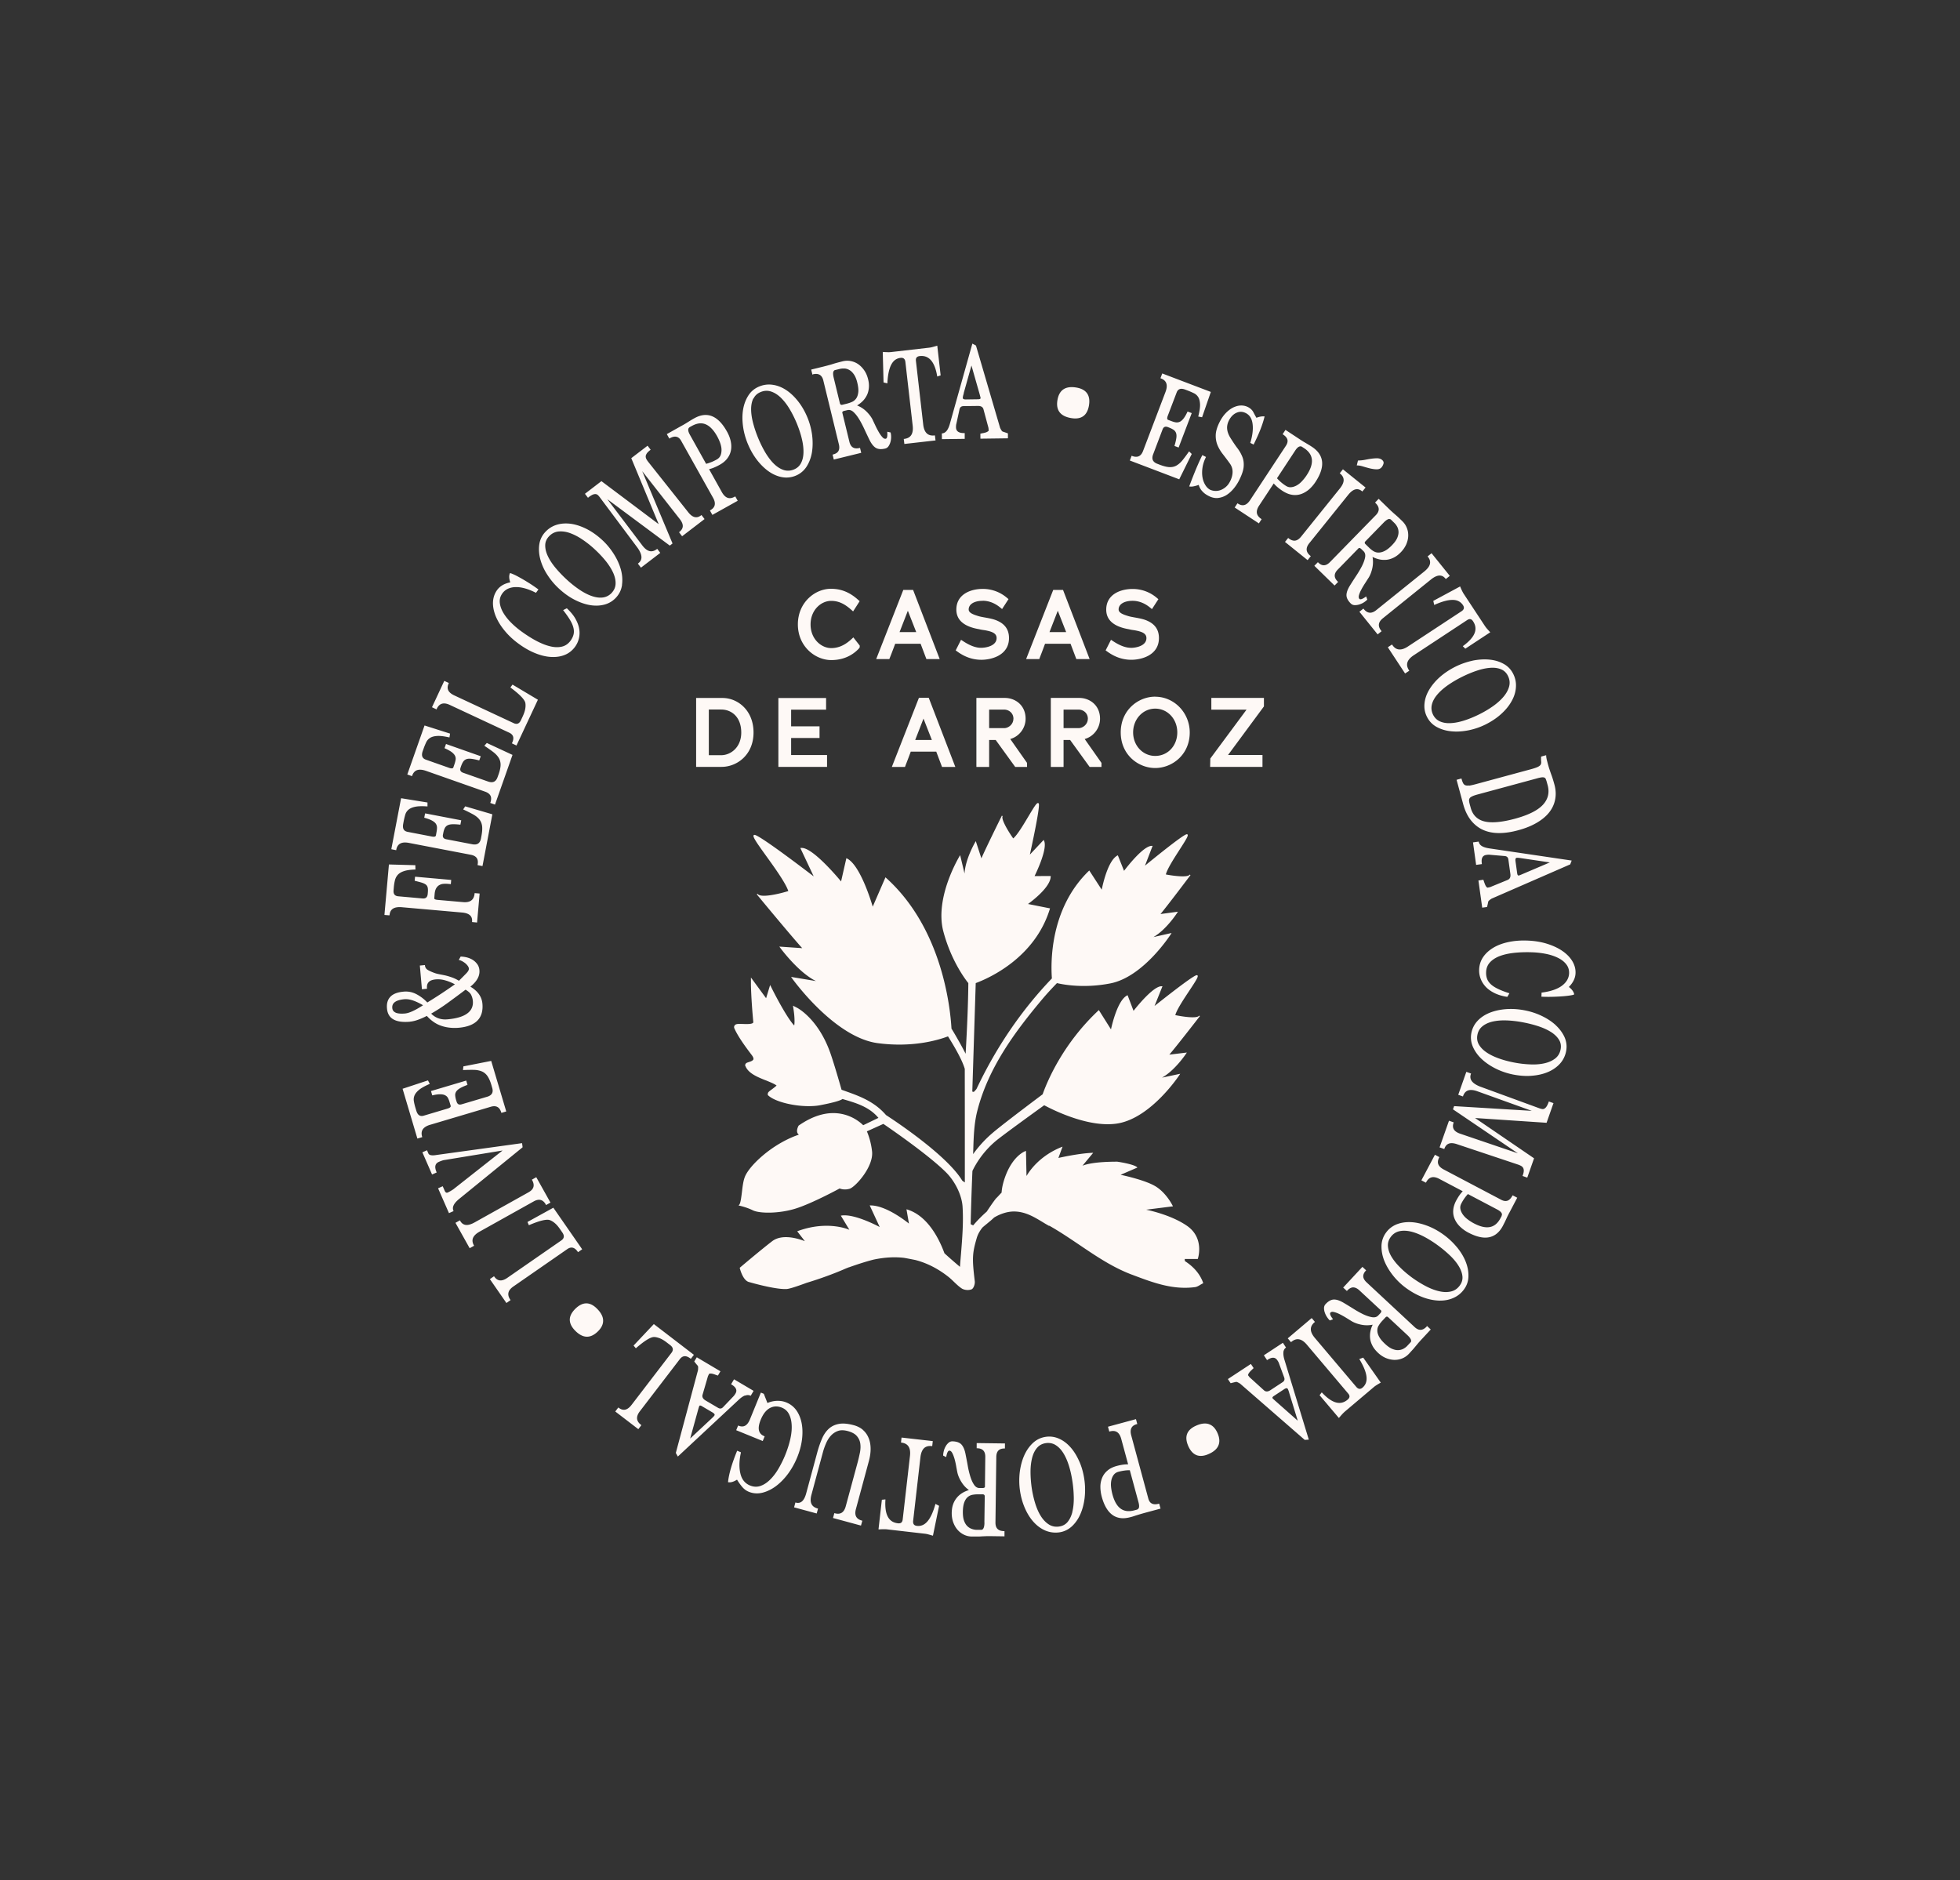 <svg id="Calque_1" xmlns="http://www.w3.org/2000/svg" viewBox="0 0 325.76 312.5"><rect x="0" y="0" width="325.76" height="312.5" fill="#333333" stroke="none"/><path d="M174.36 203.7c1.73.97 3.41 2.11 5.03 3.2 2.71 1.83 5.5 3.73 8.69 4.94l.06.02c3.47 1.31 6.74 2.56 10.47 2.07.32-.04.62-.22.91-.4.13-.08.27-.16.4-.22l.06-.03-.02-.07c-.08-.24-.18-.49-.32-.75-.03-.06-.06-.12-.09-.17-.7-1.28-1.8-2.17-2.62-2.69 0-.13-.02-.25-.03-.35h2.17l.02-.05s1.15-3.39-1.78-5.44c-2.32-1.62-5.58-2.44-6.81-2.7l4.45-.56-.05-.1s-1.1-2.27-3.05-3.34c-1.65-.91-4.71-1.61-5.6-1.8l2.8-1.21-.1-.08c-.59-.49-3.14-.88-3.26-.89-3.59 0-5.14.41-5.78.67l1.78-2.14h-.18c-2.12.09-4.93.7-5.6.85l.69-1.88-.17.07c-3.65 1.46-5.35 4-5.82 4.81l-.09-4.17-.11.04c-.08.03-1.99.73-3.26 4.03-.4 1.05-.63 2.01-.68 2.86-.21.21-.39.41-.54.57-.13.14-.23.25-.29.3-.2.17-.97 1.27-1.64 2.29-.77.67-1.53 1.44-2.26 2.29l-.41-.2c.03-1.55.13-5.11.29-8.85.45-.95 1.76-3.35 4.32-5.33 1.8-1.39 5.52-4.08 7.61-5.59 1.77.95 7.68 3.83 12.3 3.01 5.55-.99 10.15-8 10.2-8.07l.11-.17-3.03.64c2.12-1.17 3.95-3.89 4.03-4.02l.1-.15-2.91.35c1.27-1.49 4.61-5.8 5.03-6.34.02-.02.03-.04.05-.06l-.13-.09s-.02.02-.04.06c-.46.47-2.89.08-3.92-.14.24-.9 1.39-2.64 2.32-4.04 1.14-1.72 1.53-2.34 1.38-2.54-.03-.04-.09-.08-.22-.04-.86.28-5.76 4.17-6.93 5.1l1.32-3.28h-.16c-1.38 0-4.11 3.4-4.65 4.09l-.99-2.6-.08.04c-1.55.8-2.47 4.69-2.68 5.64l-1.97-3.13-.05-.08-.07.07c-5.81 5.46-8.42 11.54-9.27 13.93-4.23 3.18-7.02 5.32-8.27 6.38a19.408 19.408 0 00-3.28 3.56c0-.21.01-.43.02-.64.06-2.13.13-4.33.63-6.38 1.8-7.26 6.29-13.31 10.87-18.76.69-.82 1.48-1.68 2.41-2.64 1.29.3 4.64.87 8.86.05 5.53-1.07 10.04-8.14 10.09-8.21l.1-.17-3.02.68c2.11-1.2 3.9-3.94 3.98-4.07l.1-.15-2.9.39c1.25-1.51 4.53-5.87 4.94-6.41.02-.02.03-.04.05-.06l-.14-.09s-.02.02-.04.06c-.45.47-2.89.12-3.92-.08.22-.91 1.35-2.66 2.26-4.08 1.12-1.74 1.5-2.36 1.35-2.55-.03-.04-.09-.08-.22-.03-.85.29-5.7 4.25-6.86 5.2l1.23-3.19.04-.1h-.15c-1.38 0-4.07 3.45-4.6 4.15l-1.03-2.58-.08.04c-1.54.82-2.41 4.73-2.6 5.67l-2.07-3.19-.07.07c-6.47 6.25-6.34 15.21-6.14 17.87-5.04 5.26-9.24 11.42-12.49 18.29-.07.15-.2.28-.34.42-.05.05-.1.1-.15.16-.05-.01-.11-.03-.16-.04l-.09-.02.57-18.03c2.33-.87 9.84-4.25 12.32-12.33l.03-.09-3.66-.73c.73-.53 3.74-2.82 3.77-4.57v-.08l-2.68.01c.37-.75 2.22-4.66 1.56-5.91l-.05-.1-2.29 2.44c.31-1.42 1.62-7.47 1.5-8.38-.01-.11-.06-.17-.13-.19h-.03c-.24 0-.62.61-1.59 2.23-.82 1.38-1.84 3.09-2.52 3.65-.86-1.22-1.97-3.1-1.78-3.64l.03-.06-.14-.08s-.02.04-.03.07c-.29.58-2.61 5.28-3.37 7.02l-.93-2.86-.09.16s-1.65 2.8-1.78 5.23l-.73-3.06-.1.17s-1.06 1.75-1.91 4.14c-.79 2.21-1.56 5.46-.78 8.38 1.24 4.66 3.46 7.72 4.15 8.58-.03 3.3-.19 7.25-.45 11.74-.43-.85-1.12-2.12-2.07-3.72-.1-.17-.19-.32-.28-.45-.22-3.82-1.66-16.79-10.89-25.08l-.08-.08-2.12 4.88c-.36-1.22-2.16-6.97-4.29-8.01l-.09-.05-.88 3.87c-.72-.87-4.71-5.57-6.52-5.57h-.14l-.11.02 2.22 4.71c-1.5-1.15-8.58-6.54-9.74-6.88-.11-.03-.2-.02-.24.05-.18.25.45 1.17 2.15 3.53 1.43 1.98 3.19 4.45 3.61 5.74-1.28.4-4.39 1.18-5.05.53-.04-.05-.06-.07-.06-.08l-.13.1s.04.06.07.08c.62.76 5.68 6.87 7.48 8.86l-3.8-.26.1.14s3.01 4.14 5.99 5.59l-4.14-.69.11.16c.07.1 7.04 9.89 14.3 10.85 5.79.77 10.05-.51 11.67-1.13.71 1.12 2.32 3.75 2.79 5.41.01 5.23.01 10.4.01 15.87v3c-.09-.06-.17-.11-.23-.16-.13-.08-.2-.13-.23-.19-2.73-4.47-12.27-10.61-12.64-10.85-1.95-2.27-4.46-3.16-6.67-3.95-.24-.09-.49-.17-.72-.26-.37-1.31-1.28-4.44-1.87-6.12-1.98-5.61-5.38-7.43-5.52-7.5l-.68-.35.11.76c.17 1.13.18 2.15.09 2.53-.03-.03-.07-.07-.12-.13-1.21-1.38-3.07-4.99-3.44-5.72l-.44-.88-.67 2.2-2.52-3.44v1.21s.03 2.33.39 6.16c0 .11-.02.14-.04.16-.23.25-1.16.21-1.73.19h-.02c-.72-.02-1.12-.04-1.32.26-.09.14-.11.32-.03.48.61 1.36 1.74 2.92 2.87 4.41.24.31.34.57.29.73-.08.24-.55.39-.81.47-.24.08-.42.13-.51.33l-.07.17.07.16c.48 1.21 2.03 1.83 3.39 2.37l.03-.08v.09c.69.28 1.36.55 1.75.84-.18.19-.57.48-.77.63l-.03.02c-.47.35-.65.48-.66.74v.2l.14.12c1.1.96 4.03 1.72 6.67 1.72.71 0 1.35-.05 1.91-.16 2.69-.52 3.42-.83 3.7-1.03l.12.04c2.12.62 4.31 1.25 5.85 3.1l-2.53 1.22a7.189 7.189 0 00-3.4-1.84c-2.31-.52-4.77.12-7.33 1.9l-.02.03s-.38.67-.2 1.15c.05.14.14.25.26.33-.53.17-2.08.72-4.04 2-2.42 1.59-4.53 3.76-5 5.17-.22.63-.33 1.52-.43 2.39-.12.95-.23 1.86-.46 2.1l-.1.11.14.03s1.17.25 2.23.77c1.16.57 4.48.56 7.19-.31 2.61-.83 6.81-3.08 7.24-3.32.16.07.81.3 1.66.05.96-.29 4.01-3.67 3.73-6.2-.16-1.46-.55-2.61-.86-3.34l2.74-1.24c.57.39 7.43 5.06 10.43 8.07 1.51 1.51 2.6 3.78 2.73 5.65.17 2.62-.05 5.31-.26 7.91-.06.7-.12 1.42-.17 2.13-.74-.63-1.68-1.43-2.58-2.26-.83-2.27-2.72-6.2-6.18-7.27l-.13-.04.41 2.38c-.77-.62-3.92-3.02-6.39-3.02h-.13l1.66 3.59c-.91-.48-4.36-2.2-6.34-1.91l-.12.02 1.42 2.35c-.36-.15-1.11-.41-2.2-.56-1.41-.19-3.66-.22-6.37.77l-.1.04 1.27 1.64c-.36-.14-1.03-.38-1.8-.53-1.54-.3-2.8-.11-3.65.55-2.01 1.55-5.3 4.34-5.33 4.37l-.04.03v.05c.03.09.51 2.13 1.6 2.34.17.05 3.96 1.15 5.93 1.15h.2c.46-.02 1.47-.33 3.37-1.03 2.24-.68 4.37-1.45 6.31-2.29.24-.11.49-.2.73-.3h.03c1.64-.58 2.98-1 4.1-1.28 1.79-.37 3.43-.47 5.01-.29.53.09 1.15.21 1.9.36 1.93.5 3.78 1.44 5.5 2.8.33.26.63.55.93.84.4.38.81.78 1.28 1.09.26.17.64.26 1 .26.23 0 .45-.04.63-.11.35-.14.6-.89.54-1.36-.46-3.8-.42-4.61.34-7.21.17-.57.49-1.15.94-1.71.24-.21.49-.42.74-.62.37-.31.76-.62 1.1-.95.02-.01.03-.03.05-.04l.05-.05c1.07-.64 2.22-.99 3.25-1h.03c1.87 0 3.35.9 4.79 1.77.35.21.72.44 1.09.64zm-31.58-95.96l.11-.15v-.29l-1.06-1.36-.31.29c-.7.64-1.81 1.49-3.36 1.49-1.66 0-3.44-1.5-3.44-3.93s1.77-3.92 3.41-3.92c1.18 0 2.16.43 3.31 1.44l.35.31 1.09-1.7-.25-.22c-1.38-1.25-2.82-1.84-4.53-1.84-2.64 0-5.49 2.26-5.49 5.92s2.88 5.93 5.55 5.93 4.1-1.38 4.65-1.98zm5.99-.74h4.24l.96 2.54h2.21l-4.4-11.44-.02-.05h-1.63l-4.46 11.38-.04.11h2.18l.1-.25c.22-.55.44-1.13.65-1.69l.22-.59zm2.12-5.49l1.39 3.55h-2.77l1.38-3.55zm12.44-1.66c1 0 2 .38 2.88 1.1l.34.28 1.03-1.59.04-.06-.26-.22a6.165 6.165 0 00-4.03-1.48c-2.02 0-4.38.9-4.38 3.44 0 1.74 1.28 2.84 3.8 3.26.29.08.6.12.95.17 1.2.22 1.94.51 1.94 1.3 0 1.28-1.7 1.62-2.61 1.62-.85 0-1.84-.37-2.93-1.09l-.37-.24-.89 1.76.28.2c1.27.92 2.58 1.36 3.99 1.36 1.71 0 4.59-.76 4.59-3.61 0-1.53-.81-2.54-2.47-3.08-.35-.11-.81-.21-1.42-.32l-.29-.05c-.3-.06-.61-.11-.87-.19-.87-.26-1.65-.54-1.65-1.11 0-.87.91-1.44 2.32-1.44zm9.49 9.44c.21-.52.42-1.08.62-1.62l.25-.67h4.24l.96 2.54h2.21l-4.4-11.44-.02-.05h-1.63l-4.46 11.38-.04.11h2.18l.1-.25zm2.99-7.78l1.39 3.55h-2.77l1.38-3.55zm12.14 6.16c-.85 0-1.84-.37-2.93-1.09l-.37-.24-.89 1.76.28.2c1.27.92 2.58 1.36 3.99 1.36 1.71 0 4.59-.76 4.59-3.61 0-1.53-.81-2.54-2.47-3.08-.35-.11-.81-.21-1.42-.32l-.29-.05c-.3-.06-.61-.11-.87-.19-.87-.26-1.65-.54-1.65-1.11 0-.87.91-1.44 2.32-1.44 1 0 2 .38 2.88 1.1l.34.28 1.03-1.59.04-.06-.26-.22a6.165 6.165 0 00-4.03-1.48c-2.02 0-4.38.9-4.38 3.44 0 1.74 1.28 2.84 3.8 3.26.28.08.6.12.94.17 1.2.22 1.94.51 1.94 1.3 0 1.28-1.7 1.62-2.61 1.62zm-67.85 8.34h-4.4v11.45h4.22c2.58 0 5.32-2 5.32-5.71s-2.65-5.74-5.14-5.74zm-.25 9.51h-2.04v-7.59h2.07c1.65 0 3.32 1.18 3.32 3.83 0 2.44-1.73 3.76-3.35 3.76zm17.45-7.57v-1.94h-7.93v11.45h8.09v-1.97h-5.97v-2.83h4.72v-1.94h-4.72v-2.77h5.81zm13.2 9.27c.22-.55.44-1.13.65-1.69l.22-.6h4.24l.96 2.54h2.21l-4.4-11.44-.02-.05h-1.63l-4.46 11.38-.04.11h2.18l.1-.25zm2.99-7.78l1.39 3.55h-2.77l1.38-3.55zm8.79-3.44v11.39l.01.08h2.11v-4.48h1.09l3.22 4.45.02.03h1.97v-.67l-2.79-3.97c1.49-.41 2.55-1.81 2.55-3.37 0-2.27-1.74-3.46-3.46-3.46h-4.73zm6.15 3.47c0 .91-.81 1.55-1.53 1.55h-2.5v-3.08h2.49c.75 0 1.55.54 1.55 1.53zm6.22-3.47v11.39l.01.08h2.11v-4.48h1.09l3.22 4.45.02.03h1.97v-.67l-2.79-3.97c1.49-.41 2.55-1.81 2.55-3.37 0-2.27-1.74-3.46-3.46-3.46h-4.73zm6.15 3.47c0 .91-.81 1.55-1.53 1.55h-2.5v-3.08h2.49c.75 0 1.55.54 1.55 1.53zm11.2-3.68c-2.81 0-5.73 2.22-5.73 5.94s2.91 5.92 5.73 5.92 5.74-2.21 5.74-5.9c0-3.28-2.58-5.95-5.74-5.95zm0 9.85c-2.06 0-3.67-1.72-3.67-3.91s1.61-3.95 3.67-3.95 3.67 1.73 3.67 3.95-1.58 3.91-3.67 3.91zm18.07-8.22V116h-8.74v1.95h5.85l-6.01 8.11-.01.02-.03 1.38h8.7v-1.98h-5.72l5.94-8.04.02-.02zM64.75 152.07c.09-.98.76-1.4 2.08-1.28l9.98.88c1.19.11 1.73.6 1.65 1.5v.08l.83.08.42-4.74v-.08l-.83-.07v.07c-.05.53-.23.91-.55 1.15-.31.24-.78.33-1.36.28l-4.2-.37c-.38-.03-.51-.11-.56-.17a.169.169 0 01-.03-.1l.06-.74c.04-.42.14-.75.29-.98s.33-.4.54-.5c.21-.11.43-.17.66-.18.25-.02.47-.01.67 0l.53.05.06-.7-5.93-.53h-.08l-.06.68h.06c.49.13.86.22 1.14.31.28.09.51.2.66.32.15.12.25.28.3.47.05.2.06.48.03.82l-.02.24c-.05.57-.32.81-.85.77l-4.04-.36c-.58-.05-.84-.37-.79-.98l.04-.48c.04-.48.11-.88.2-1.24.09-.35.26-.65.49-.9.24-.25.58-.45 1.02-.59.44-.15 1.06-.23 1.82-.26h.07l-.02-.72-4.39-.12-.74 8.31v.08l.83.07v-.07zm19.07-47.31c.65.81 1.47 1.58 2.44 2.28.88.64 1.79 1.16 2.69 1.52.91.37 1.78.58 2.61.63.13 0 .26.01.39.01.68 0 1.31-.11 1.89-.34.69-.27 1.27-.73 1.73-1.35a3.91 3.91 0 00.69-3.01c-.09-.55-.31-1.11-.63-1.68-.32-.56-.79-1.13-1.38-1.68l-.04-.04-.62.31.06.07c.49.63.88 1.19 1.15 1.66.28.48.45.92.53 1.31.08.38.07.74-.02 1.07-.09.32-.25.65-.49.98-.37.5-.84.83-1.41.97-.58.14-1.23.13-1.93-.04-.71-.16-1.49-.47-2.31-.9-.82-.43-1.68-.98-2.56-1.62-.63-.46-1.21-.96-1.74-1.5s-.95-1.09-1.27-1.65c-.31-.55-.49-1.11-.54-1.64-.04-.53.1-1.03.44-1.5.46-.64 1.17-.99 2.11-1.04h.22c.9 0 1.98.31 3.19.92l.06.03.41-.56-.06-.04c-.52-.38-1.06-.75-1.61-1.09-.51-.32-.99-.6-1.42-.84-.43-.24-.78-.42-1.06-.54-.38-.17-.49-.19-.53-.2h-.05l-.02.05c-.16.37-.14.87.07 1.48-.97.19-1.71.62-2.19 1.28-.41.57-.64 1.23-.68 1.96s.11 1.51.42 2.31c.32.8.8 1.61 1.46 2.42zm13.96-22.08c.28-.22.53-.37.72-.46.19-.08.36-.11.5-.1.14.02.26.07.35.15.1.09.2.2.3.33l6.3 8.43c.84 1.18.88 2.03.13 2.6l-.06.05.51.67 3.15-2.41.06-.05-.51-.67-.06.05c-.37.28-.73.39-1.08.35-.44-.06-.89-.38-1.33-.96l-5.82-7.69 10.34 7.68.05.03.45-.35-5.04-12.02 6.27 8c.33.43.49.82.47 1.17-.02.34-.21.65-.56.93l-.06.05.51.67 3.67-2.81.06-.05-.51-.67-.06.05c-.33.25-.65.36-.97.31-.4-.05-.81-.35-1.21-.87l-6.63-8.35c-.11-.14-.21-.29-.29-.44a.871.871 0 01-.11-.44c0-.15.06-.3.17-.48.11-.17.31-.37.59-.58l.06-.05-.51-.67-2.71 2.07 4.56 10.97L100 80l-.04-.03-2.74 2.1.51.67.06-.05zM71.52 186.94l10.02-2.98c.92-.28 1.5.04 1.77.94l.02.07.81-.24-2.5-8.4-4.57.9h-.05l-.07.62h.09c.64-.03 1.23-.04 1.74-.03.49.01.92.1 1.29.25.36.15.67.4.92.74.25.35.48.85.67 1.49l.14.48c.12.39.11.71-.03.96s-.41.44-.81.55l-4.22 1.25c-.23.07-.41.06-.55-.01-.13-.07-.24-.22-.3-.43l-.06-.18c-.1-.32-.15-.61-.17-.84-.02-.22.03-.43.15-.63.12-.19.32-.38.6-.55.28-.17.69-.36 1.22-.56l.07-.03-.21-.71-5.79 1.72-.07.02.21.71h.07c.54-.13 1-.19 1.34-.17.34.01.6.08.8.2.19.11.34.27.43.47.1.2.19.43.26.69l.16.53c.02.07.09.3-.5.48l-3.96 1.18c-.62.19-1.03-.09-1.25-.83l-.13-.43c-.12-.39-.21-.77-.27-1.12-.06-.33-.03-.66.1-.97.13-.31.38-.63.76-.94.38-.31.96-.63 1.71-.96l.07-.03-.3-.58-4.15 1.37-.07.02 2.46 8.28.81-.24-.02-.07c-.29-.98.15-1.63 1.35-1.99zm-3.02-58.01c.15-.43.39-.73.71-.88.39-.18.91-.16 1.56.06l9.86 3.47c.45.16.75.39.9.69.14.29.13.67-.02 1.11l-.03.07.79.28 2.89-8.2.02-.06-4.22-1.96-.05-.02-.41.46.07.05c.55.36 1.03.7 1.42 1 .39.3.69.62.9.96.2.33.31.72.31 1.14s-.11.96-.33 1.59l-.17.47c-.27.77-.78 1.01-1.57.74l-4.15-1.46c-.44-.16-.58-.43-.43-.86l.06-.18c.11-.31.23-.58.36-.78.12-.19.29-.33.49-.42.21-.09.48-.12.8-.09.33.03.78.12 1.32.26l.07.02.25-.7-5.7-2.01-.07-.03-.25.7.06.03c.51.23.91.45 1.18.66.26.21.44.42.53.63.09.21.11.42.07.64-.04.22-.1.45-.19.71l-.18.52c-.02.07-.06.12-.12.14-.12.05-.3.04-.56-.05l-3.89-1.37c-.61-.22-.78-.67-.53-1.41l.15-.42c.13-.37.28-.73.44-1.07.15-.31.37-.55.66-.73.29-.18.68-.28 1.17-.31.5-.03 1.15.05 1.95.23l.08.02.1-.64-4.17-1.33-.07-.02-2.84 8.07-.03.07.79.28.02-.07zm4.08-11.1c.21-.46.5-.75.86-.86.36-.11.8-.05 1.31.19l9.87 4.61c.33.15.55.36.64.61.11.29.06.66-.15 1.1l-.03.07.76.36 3.56-7.61-4.16-2.48-.06-.03-.35.47.06.05c1.48 1.1 2.29 1.94 2.42 2.5.06.3.05.64-.01 1-.06.36-.2.77-.4 1.21l-.31.67c-.14.3-.31.49-.51.57-.2.08-.44.06-.71-.07l-9.87-4.61c-1.02-.48-1.33-1.13-.93-1.99l.03-.07-.76-.35-2.01 4.31-.03.07.76.36.03-.07zm-4.44 51.98c.42-.04.89-.15 1.4-.34.49-.18.96-.39 1.4-.62.73.81 1.55 1.37 2.44 1.66.69.23 1.42.34 2.18.34.23 0 .46-.01.69-.03 2.82-.25 4.14-1.6 3.93-4-.1-1.15-.77-2.1-2-2.83 1.08-.86 1.59-1.78 1.5-2.74-.03-.38-.15-.71-.35-.99-.2-.28-.45-.52-.73-.7-.28-.18-.6-.32-.96-.42-.35-.09-.7-.14-1.03-.15h-.05l-.31.57.1.02c.12.02.27.08.45.17.18.1.36.21.52.34.16.13.3.28.42.44.11.16.18.31.19.46.02.22-.14.5-.48.84-.34.35-.73.74-1.17 1.18-.37-.22-.74-.4-1.09-.53a10.8 10.8 0 00-1.03-.32c-.3-.07-.6-.13-.92-.19-.32-.06-.59-.12-.83-.19-.5-.17-.93-.35-1.26-.54-.32-.18-.49-.43-.52-.77v-.07l-.85.08.34 3.87v.07l.85-.08v-.08c-.05-.45.05-.79.29-1.04s.63-.39 1.16-.44c.49-.04 1.02 0 1.56.16.52.14 1.06.36 1.63.66-.78.55-1.56 1.08-2.33 1.59-.78.51-1.54.99-2.26 1.43a6.855 6.855 0 00-1.77-1.36c-.67-.36-1.41-.52-2.19-.44-.98.09-1.7.36-2.16.83-.46.47-.66 1.13-.58 1.97.07.84.43 1.45 1.07 1.81.63.36 1.54.49 2.72.39zm6.34-3.17c.97-.71 1.95-1.43 2.9-2.15.48.29.8.58.94.89.15.32.24.65.27.97.16 1.77-1.26 2.81-4.21 3.07-1.08.1-2-.22-2.72-.95.99-.56 1.93-1.18 2.82-1.83zm-8.73 1.66c-.34-.15-.52-.4-.55-.76-.08-.86.61-1.34 2.08-1.47h.2c.74 0 1.69.34 2.83 1.01-1.3.85-2.31 1.31-3 1.37-.68.06-1.2.01-1.56-.14zm.11-27.06c.19-1.01.89-1.38 2.12-1.14l10.27 1.97c.47.09.81.28.99.55.18.27.23.64.14 1.1v.07l.81.16 1.63-8.54v-.07l-4.5-1.32-.34.51.08.04c.59.27 1.12.54 1.56.78.43.24.78.51 1.03.82.25.3.41.67.47 1.08.06.43.03.97-.09 1.62l-.09.49c-.08.4-.23.68-.47.84-.24.16-.57.2-.98.12l-4.32-.83c-.46-.09-.63-.34-.55-.78l.04-.19c.06-.33.14-.61.24-.82.09-.21.23-.37.42-.49.2-.12.45-.19.78-.21.34-.02.79 0 1.35.06h.07l.14-.72-5.94-1.14h-.07l-.14.71.07.02c.54.15.97.31 1.26.48.29.16.5.34.62.54.12.19.17.4.17.62 0 .23-.03.48-.08.74l-.1.54c-.02.1-.08.16-.17.19-.11.04-.28.04-.49 0l-4.05-.78c-.29-.06-.5-.18-.62-.36-.15-.22-.18-.54-.11-.95l.08-.44c.08-.4.17-.78.27-1.12.1-.33.28-.6.54-.82.26-.22.63-.38 1.11-.48.48-.1 1.14-.12 1.96-.06h.08v-.65l-4.32-.7h-.07l-1.61 8.4v.07l.81.16v-.07zm178.89-31.43c-.97.21-1.93.54-2.84.99-.98.49-1.85 1.07-2.6 1.73-.75.67-1.34 1.38-1.78 2.12-.44.74-.7 1.51-.77 2.27-.08.77.05 1.51.4 2.21.37.74.92 1.32 1.65 1.71.72.39 1.54.63 2.44.71.25.02.51.04.78.04.66 0 1.34-.07 2.05-.21.98-.2 1.92-.52 2.81-.96 1-.5 1.89-1.09 2.62-1.76.74-.67 1.32-1.38 1.73-2.13.42-.74.66-1.51.71-2.29.06-.78-.09-1.53-.45-2.24-.36-.72-.9-1.29-1.61-1.67-.7-.39-1.5-.62-2.38-.7-.87-.08-1.81-.02-2.79.18zm3.28 1.17c.52 0 1 .08 1.42.25.51.2.91.57 1.17 1.1.29.58.36 1.16.21 1.74-.15.58-.46 1.16-.92 1.71s-1.05 1.08-1.75 1.58c-.71.5-1.48.96-2.29 1.36-.86.43-1.72.78-2.54 1.04-.82.26-1.57.4-2.24.43-.68.04-1.27-.07-1.77-.29-.49-.22-.88-.59-1.14-1.11-.26-.53-.33-1.08-.21-1.63.12-.55.41-1.11.85-1.64.44-.54 1.03-1.07 1.74-1.58.71-.5 1.52-.99 2.43-1.44.81-.4 1.63-.75 2.44-1.02.8-.27 1.55-.43 2.23-.48.13-.01.26-.02.39-.02zm-9.65-10.43l.08-.04c1.19-.53 2.18-.8 2.94-.8h.04c.76 0 1.33.3 1.71.87.13.2.18.39.14.55-.04.17-.17.33-.39.47l-8.88 5.84c-.57.38-1.08.55-1.52.5-.43-.04-.8-.3-1.1-.76l-.04-.06-.7.46 2.87 4.36.7-.46-.04-.06c-.62-.94-.36-1.76.79-2.52l8.87-5.84c.2-.13.38-.18.54-.15.16.03.32.16.45.37.85 1.3.31 2.63-1.65 4.07l-.07.05.42.42 4.07-2.68.08-.05-.06-.06c-.18-.19-.34-.37-.49-.54-.16-.18-.29-.37-.41-.55l-3.42-5.19c-.11-.16-.21-.35-.31-.55a11.7 11.7 0 01-.29-.65l-.03-.08-4.46 2.4.15.66zm12.27 45.67l-2.71 1.11c-.15.07-.29.12-.39.14-.12.02-.21.04-.26.06-.06.01-.13-.02-.2-.08a1.13 1.13 0 01-.2-.29 4.08 4.08 0 01-.17-.42l-.04-.11c-.04-.12-.08-.24-.12-.35l-.02-.06-.82.12.62 4.45v.07l.82-.11v-.05c.08-.29.13-.52.16-.68.04-.2.06-.24.08-.25.04-.06.16-.18.51-.41l13.03-5.68h.03l.25-.65-13.67-2.02c-.53-.08-.94-.2-1.24-.38-.29-.17-.46-.4-.53-.68l-.02-.07-.94.13.51 3.67v.07l.96-.13v-.07c-.07-.45-.04-.8.09-1.04s.35-.38.68-.42c.25-.04.44-.04.58-.02l2.44.21c.37.03.57.22.62.59l.33 2.38c.07.5-.07.82-.41.98zm1.29-3.57s.08-.07.14-.08h.12c.13 0 .33.02.66.07l4.73.7-4.46 1.9c-.5.22-.66.27-.71.28-.04 0-.08 0-.12-.03-.05-.04-.11-.12-.14-.35l-.28-2.01c-.03-.22-.01-.39.05-.47zm-24.33-40.82c-.34-.04-.66-.24-.96-.62l-.05-.06-.66.53 2.98 3.7.05.06.66-.53-.05-.06c-.31-.38-.44-.74-.4-1.08.04-.35.26-.69.66-1.01l8-6.45c.51-.41.98-.63 1.38-.65h.06c.37 0 .69.17.97.52l.05.06.66-.53-2.98-3.7-.05-.06-.66.53.05.06c.32.39.43.79.34 1.19-.09.4-.4.81-.91 1.23l-8 6.44c-.4.33-.79.47-1.14.43zm16.57 28.72c-.27.04-.49.02-.64-.04a.696.696 0 01-.36-.34c-.09-.17-.18-.4-.26-.71l-.02-.07-.81.22 1.08 3.98c.3 1.13.75 2.06 1.32 2.77.57.71 1.26 1.25 2.04 1.59.77.34 1.64.51 2.6.51h.05c.97 0 2.04-.16 3.16-.47 1.16-.31 2.18-.72 3.04-1.22.87-.5 1.57-1.08 2.08-1.72.52-.65.86-1.38 1.01-2.16.16-.79.12-1.64-.13-2.53-.09-.33-.18-.64-.27-.92-.1-.32-.19-.57-.28-.81-.09-.26-.18-.52-.27-.79-.09-.26-.17-.55-.26-.87-.07-.28-.13-.5-.18-.7-.05-.23-.09-.45-.1-.66v-.09l-.84.23v.05c-.02.3-.01.56.01.77.02.19 0 .35-.08.5-.07.14-.22.26-.45.38-.24.12-.62.25-1.13.39l-9.23 2.5c-.45.12-.81.2-1.08.24zm11.35-1.2c.3-.08.55-.13.73-.15.17-.02.31 0 .42.04.1.04.17.11.22.21.05.11.1.26.16.45l.17.62c.33 1.23.06 2.32-.79 3.24-.87.94-2.42 1.71-4.62 2.31-2.21.6-3.94.75-5.13.45-1.17-.3-1.93-1.06-2.25-2.25l-.13-.47c-.07-.25-.12-.47-.14-.66a.68.68 0 01.07-.43c.07-.13.21-.24.42-.34.21-.11.51-.21.91-.32l9.97-2.7zm-144.22-56.5c.86-.48 1.48-.34 1.91.43l5.29 9.45c.28.49.36.92.26 1.28-.09.31-.33.58-.71.79l-.07.04.41.74 4.14-2.31.07-.04-.41-.73-.06.04c-.44.25-.84.32-1.2.2-.35-.12-.67-.43-.95-.92l-2.14-3.84c.29-.07.57-.16.85-.28.31-.13.62-.28.92-.45.56-.31 1-.69 1.3-1.11.31-.42.5-.88.58-1.37.08-.49.05-1-.07-1.52-.12-.52-.33-1.04-.62-1.55-.73-1.31-1.56-2.16-2.46-2.52-.91-.37-1.91-.25-2.97.35-.22.12-.41.23-.56.32-.09.06-.19.12-.29.18l-.11.07c-.13.08-.28.18-.45.28-.17.1-.4.24-.72.41l-2.35 1.32-.07.04.42.75.07-.04zm3.32-1.86l.37-.2c.51-.28 1-.43 1.46-.43.28 0 .55.05.81.16.69.28 1.33.94 1.91 1.97.21.38.39.77.53 1.17.13.39.21.76.21 1.11 0 .34-.05.66-.17.94-.12.27-.33.5-.62.66-.34.19-.67.35-.97.46-.29.11-.55.2-.8.26l-2.68-4.8c-.38-.67-.39-1.1-.03-1.3zm99.34 2.07c.08.31 0 .65-.24 1.02l-5.96 9.05c-.59.89-1.25 1.07-2.04.56l-.06-.04-.46.7 4.02 2.64.46-.7-.06-.04c-.42-.28-.67-.61-.73-.97-.06-.37.07-.79.38-1.26l2.42-3.67c.2.23.41.44.64.63.25.21.53.42.82.61.54.35 1.07.57 1.58.65.51.08 1.01.04 1.49-.12.47-.16.91-.42 1.32-.76.4-.35.77-.77 1.09-1.26 1.66-2.52 1.46-4.48-.58-5.83-.23-.15-.41-.27-.54-.34l-.4-.24c-.13-.08-.29-.17-.46-.27-.19-.12-.43-.27-.7-.45l-2.31-1.52-.47.72.06.04c.41.27.66.56.74.88zm2.08 1.13c.12-.02.24 0 .36.08l.35.23c.78.51 1.21 1.15 1.28 1.89.07.74-.22 1.62-.87 2.6-.24.37-.51.7-.8 1.01-.28.3-.58.53-.89.7-.3.16-.61.26-.91.28-.3.03-.59-.06-.88-.25a6.89 6.89 0 01-1.45-1.24l3.02-4.59c.27-.42.53-.65.77-.7zm12.51 9.36l.05.05c.35.34.53.68.54 1.02 0 .33-.15.67-.48 1l-7.62 7.8c-.33.34-.67.52-.99.53h-.04c-.31 0-.62-.15-.93-.46l-.05-.05-.59.6 3.31 3.23.05.05.59-.6-.05-.05c-.68-.66-.68-1.32-.01-2l3.48-3.57s.17-.11.44.16l.35.34c.26.25.35.58.28 1.01-.08.44-.25.92-.51 1.44-.26.51-.58 1.06-.96 1.63-.36.55-.71 1.09-1.04 1.62-.39.62-.59 1.17-.59 1.62 0 .46.25.93.73 1.4.18.17.4.26.66.26h.03c.24 0 .49-.04.74-.12.25-.08.5-.19.73-.34.23-.15.41-.29.54-.43l.03-.03-.19-.53-.08.06c-.52.38-.88.5-1.03.36-.13-.13-.16-.33-.09-.6.08-.29.21-.62.4-.96.18-.35.4-.71.64-1.08.24-.37.44-.69.61-.95.26-.44.46-.98.59-1.6.12-.6.13-1.2.02-1.8.36.19.74.32 1.12.41.4.09.81.11 1.21.07.4-.04.81-.17 1.21-.37.4-.2.78-.49 1.17-.89.38-.39.67-.82.88-1.27.2-.46.32-.92.34-1.38.02-.46-.04-.91-.21-1.34a3.18 3.18 0 00-.75-1.15c-.27-.26-.5-.49-.7-.67-.2-.19-.39-.35-.56-.5-.19-.16-.36-.32-.54-.48-.17-.15-.37-.35-.65-.62l-1.5-1.46-.6.62zm2.37 2.72c.1 0 .2.04.27.11l.55.54c.19.18.35.4.48.65s.2.53.21.84c.01.31-.07.65-.22 1.01-.16.37-.45.76-.84 1.17-.47.49-.9.82-1.28 1-.35.17-.67.25-.97.25h-.05c-.3 0-.58-.1-.83-.25a4.26 4.26 0 01-.72-.58l-.6-.59c-.13-.13-.14-.26-.03-.41l3.07-3.15c.39-.4.72-.61.96-.61zM124.27 73.72c.41 1.01.93 1.92 1.54 2.72.61.79 1.28 1.44 1.98 1.93.71.49 1.46.81 2.21.94a4.036 4.036 0 002.23-.24 3.9 3.9 0 001.83-1.52c.44-.69.74-1.49.89-2.38.14-.88.15-1.84.03-2.83-.13-.99-.38-1.96-.75-2.87-.42-1.04-.95-1.96-1.56-2.74-.61-.78-1.28-1.42-1.99-1.89s-1.46-.77-2.23-.88c-.77-.12-1.54-.02-2.27.28-.75.31-1.35.8-1.79 1.48-.43.67-.73 1.45-.88 2.32-.15.87-.15 1.81-.02 2.79.13.99.4 1.96.78 2.9zm.97-7.48c.24-.5.64-.86 1.18-1.08.6-.25 1.19-.27 1.75-.08.57.19 1.12.54 1.63 1.04.52.51 1 1.13 1.44 1.87.44.73.84 1.54 1.19 2.38.37.91.66 1.78.85 2.61.2.83.28 1.59.26 2.27-.02.67-.16 1.26-.42 1.74-.25.48-.65.83-1.19 1.05-.55.22-1.1.25-1.64.09-.54-.17-1.07-.49-1.58-.97s-.99-1.11-1.45-1.85c-.45-.75-.88-1.6-1.26-2.53-.35-.85-.63-1.69-.84-2.5-.21-.82-.32-1.58-.32-2.26s.12-1.28.36-1.79zm100.37 11.12c.25 0 .57.06.93.17.39.12.78.23 1.15.32.39.09.76.15 1.11.15h.04c.35 0 .62-.12.81-.36.13-.16.23-.36.29-.57.07-.24-.02-.46-.27-.66-.19-.15-.44-.23-.76-.24-.29 0-.62.02-.99.07-.36.05-.73.12-1.09.19-.37.07-.73.1-1.07.11h-.06l-.2.82h.12zm-2.29 2.44c0 .41-.22.88-.63 1.39l-6.44 8c-.32.4-.67.63-1.02.67-.33.03-.7-.1-1.07-.4l-.06-.05-.53.66 3.7 2.98.06.05.53-.66-.06-.05c-.77-.62-.83-1.31-.19-2.11l6.44-8c.82-1.03 1.58-1.24 2.32-.64l.06.05.53-.66-3.7-2.98-.06-.05-.53.66.06.05c.39.32.59.68.59 1.09zm-62.98-6.86v-.96h-.14c-.87 0-1.3-.32-1.31-.96 0-.25.02-.45.06-.58l.52-2.39c.07-.36.29-.54.66-.55l2.4-.03h.03c.49 0 .78.17.89.53l.76 2.83c.05.16.08.29.09.41 0 .11.02.21.03.26 0 .07-.03.13-.11.18-.08.06-.18.12-.31.17-.14.05-.29.09-.44.12-.17.03-.33.06-.47.1h-.06l.01.84 4.57-.06v-.82l-.06-.02c-.28-.1-.5-.18-.66-.23-.19-.06-.23-.09-.24-.11-.05-.05-.16-.18-.34-.56l-4-13.64v-.03l-.61-.33-3.73 13.3c-.14.51-.32.91-.53 1.18-.21.26-.45.41-.74.44h-.07l.01.96 3.78-.05zm-.17-7.59l1.29-4.6 1.33 4.66c.15.53.18.69.19.74 0 .05 0 .2-.41.21l-2.03.03h-.02c-.5 0-.5-.2-.5-.26 0-.15.05-.4.17-.76zm40.78 171.36c-.59-.21-1.31-.13-2.14.24-1.56.68-2 1.82-1.32 3.38.34.78.8 1.29 1.37 1.52.22.09.47.13.73.13.39 0 .83-.1 1.29-.31.83-.36 1.38-.84 1.62-1.42.25-.58.2-1.27-.14-2.05-.34-.78-.81-1.28-1.4-1.48zm2.72-155.72c-.29.23-.6.4-.91.5a2.326 2.326 0 01-1.61-.08c-.3-.15-.58-.41-.8-.76a3.52 3.52 0 01-.48-1.26c-.09-.48-.1-1.02-.02-1.6.08-.58.26-1.17.56-1.77l.03-.07-.61-.31-.03.07c-.3.6-.63 1.33-.98 2.16-.34.82-.73 1.79-1.14 2.9l-.03.09h.1c.22.04.47.01.74-.05.23-.05.47-.12.74-.22.02.06.04.14.08.23.05.15.14.32.26.51.12.18.3.38.51.57.21.19.5.38.84.55.44.22.87.33 1.29.33.09 0 .18 0 .27-.02.5-.06.97-.23 1.41-.51.43-.28.83-.65 1.19-1.09.36-.44.67-.93.92-1.44.41-.83.65-1.54.7-2.13.05-.58-.01-1.13-.2-1.62a6.08 6.08 0 00-.83-1.47c-.36-.47-.73-1.03-1.15-1.69-.32-.51-.51-1.01-.56-1.48-.05-.46.04-.94.28-1.42.31-.62.72-1.05 1.24-1.29s1.03-.23 1.56.03c.65.32 1.02.9 1.14 1.78.12.88 0 1.93-.36 3.12l-.02.06.56.28.03-.07c.41-.83.77-1.62 1.06-2.35.29-.73.53-1.46.71-2.17l.02-.09h-.09c-.38-.03-.81.05-1.27.23-.16-.28-.33-.59-.5-.92-.19-.37-.51-.67-.94-.88-.37-.18-.78-.26-1.2-.24-.43.02-.86.15-1.28.36-.42.22-.82.53-1.2.93s-.72.9-1.01 1.48c-.4.8-.61 1.52-.63 2.12-.02.61.08 1.17.29 1.69.21.51.51 1.02.88 1.49.37.48.76.99 1.14 1.52.33.44.49.92.49 1.42 0 .5-.13 1.03-.4 1.56-.21.43-.47.76-.77 1zm9.63 143.79c.03-.33.16-.59.39-.77l.05-.04-.52-.79-3.16 2.08.53.8.06-.04c.76-.5 1.3-.47 1.66.08.14.21.23.38.27.52l.85 2.3c.13.34.05.61-.26.81l-2.01 1.32c-.42.28-.77.29-1.06.05l-2.17-1.97c-.13-.11-.23-.2-.3-.29-.07-.1-.13-.17-.16-.21-.04-.06-.04-.13 0-.21.03-.1.09-.2.18-.31.08-.11.19-.22.31-.34.1-.09.19-.18.28-.27l.12-.11-.46-.69-3.82 2.51.45.68h.05c.29-.08.52-.13.68-.17.19-.05.24-.04.24-.04h.02c.07.02.23.07.59.29l10.72 9.33.02.02.68-.04-4.03-13.21c-.16-.5-.22-.93-.19-1.28zm.72 6.05c.08.12.17.37.27.73l1.4 4.57-3.63-3.21c-.41-.36-.53-.48-.55-.52-.03-.04-.11-.17.23-.39l1.7-1.12c.19-.12.31-.16.4-.16.12 0 .16.07.18.1zm-21.42 19.1c-.47.13-.86.12-1.15-.03-.29-.14-.49-.43-.6-.85l-2.83-10.46c-.28-1.03.03-1.65.93-1.89l.07-.02-.22-.81-4.65 1.26.22.81.07-.02c.99-.27 1.61.13 1.91 1.22l1.15 4.24c-.3 0-.6.02-.89.06-.33.05-.66.12-1 .21-.62.17-1.14.42-1.53.76-.4.33-.7.74-.89 1.19-.19.46-.3.96-.3 1.49s.07 1.09.22 1.66c.65 2.39 1.84 3.59 3.55 3.59.37 0 .77-.06 1.19-.17.24-.06.45-.12.62-.18.15-.05.3-.1.44-.14.15-.05.32-.1.51-.16.17-.05.41-.12.8-.23l2.67-.72-.23-.83-.07.02zm-3.37.77c-.06.11-.16.18-.3.22l-.41.11c-1.83.49-3.02-.38-3.63-2.66-.11-.42-.19-.84-.23-1.26-.04-.41-.01-.79.06-1.13.08-.33.21-.63.4-.87.19-.24.44-.4.77-.49.38-.1.73-.17 1.05-.21.3-.04.57-.05.81-.05h.03l1.44 5.31c.13.48.14.83.02 1.04zm6.76-171.03l2.06-4.17.02-.05-.44-.43-.05.07c-.37.53-.72 1-1.04 1.4-.31.38-.64.67-.98.87-.32.19-.68.28-1.08.28h-.07c-.43-.01-.96-.14-1.58-.37l-.47-.18c-.38-.14-.63-.35-.75-.61s-.1-.59.05-.98l1.56-4.12c.08-.22.2-.36.34-.42s.32-.06.53.02l.18.07c.32.12.57.25.77.38.19.13.32.29.41.5.08.21.11.48.07.8-.04.33-.14.78-.3 1.32l-.02.07.69.26 2.18-5.72-.69-.26-.03.06c-.24.51-.47.9-.69 1.16-.21.26-.43.43-.64.51-.21.08-.43.1-.64.06-.22-.04-.46-.11-.71-.21l-.51-.19c-.07-.03-.29-.11-.07-.69l1.47-3.86c.1-.28.26-.46.46-.55.24-.11.56-.09.96.06l.42.16c.4.15.75.31 1.06.46.3.15.54.38.71.67s.26.69.28 1.17c.02.49-.08 1.15-.28 1.94l-.02.08.64.12 1.43-4.14.02-.07-8.07-3.07-.3.79.07.03c.96.36 1.21 1.11.76 2.28l-3.72 9.78c-.34.89-.94 1.17-1.83.83l-.07-.03-.3.79 8.12 3.09.06.02zm30.57 145.98l-.64.23.05.08c.68 1.13 1.07 2.1 1.15 2.87.08.75-.14 1.36-.66 1.8-.36.31-.71.27-1.05-.13l-6.86-8.11c-.89-1.05-.91-1.91-.06-2.63l.06-.05-.54-.64-3.92 3.32-.06.05.54.64.06-.05c.85-.72 1.71-.57 2.59.48l6.86 8.11c.31.37.28.69-.1 1.01-1.18 1-2.57.62-4.24-1.15l-.06-.06-.36.47 3.15 3.72.06.07.06-.07c.16-.19.32-.38.48-.55.15-.17.32-.33.49-.48l4.74-4.01c.15-.13.32-.25.51-.37s.39-.24.61-.36l.07-.04-2.88-4.1-.03-.05zm32.01-55.26c-.65-.6-1.43-1.11-2.33-1.54-.9-.43-1.86-.74-2.86-.93-1.08-.21-2.13-.27-3.12-.19-1 .08-1.9.29-2.7.61-.8.33-1.47.78-1.99 1.34-.53.57-.87 1.24-1.02 2-.16.81-.06 1.61.28 2.37.34.75.85 1.44 1.51 2.04.66.6 1.45 1.13 2.36 1.57.91.44 1.85.75 2.82.94.79.15 1.55.23 2.28.23.29 0 .58-.01.87-.04.99-.08 1.89-.3 2.67-.64s1.44-.81 1.96-1.39c.52-.59.85-1.28 1-2.06.15-.79.06-1.57-.26-2.3-.33-.73-.82-1.4-1.47-2zm.81 4.02c-.12.63-.42 1.14-.89 1.51-.48.37-1.07.64-1.77.8-.7.16-1.49.23-2.35.19-.87-.03-1.76-.13-2.65-.3-.96-.18-1.85-.42-2.65-.71-.8-.29-1.49-.63-2.05-1.02-.55-.38-.97-.82-1.24-1.3-.26-.47-.34-1-.23-1.57.11-.58.38-1.06.82-1.42.43-.36 1-.63 1.67-.79.68-.16 1.47-.23 2.34-.2.88.03 1.83.14 2.81.33.89.17 1.75.39 2.56.66.8.27 1.49.59 2.07.96.57.37 1.01.8 1.3 1.28.29.47.37 1 .26 1.58zm-22.24 46.05c-.67.72-1.33.75-2.02.11l-7.98-7.43c-.35-.33-.54-.65-.56-.97-.02-.32.12-.65.43-.98l.05-.05-.62-.58-3.15 3.39-.05.05.62.57.05-.06c.32-.34.65-.53.98-.54.32 0 .67.15 1.02.47l3.65 3.39s.11.17-.15.45l-.33.35c-.25.27-.57.36-1.01.3-.45-.07-.93-.23-1.45-.47-.52-.25-1.08-.56-1.65-.92-.55-.34-1.1-.68-1.64-1-.61-.36-1.14-.55-1.58-.55h-.05c-.46.01-.93.27-1.39.77-.17.18-.25.41-.25.67 0 .25.05.51.14.76s.21.5.36.72c.16.23.3.41.44.53l.03.03.53-.2-.06-.08c-.39-.51-.52-.87-.38-1.02.13-.14.32-.17.6-.1.29.07.62.19.97.37.36.18.72.38 1.09.61.37.23.69.43.96.59.45.25.99.44 1.61.55.6.11 1.21.1 1.8-.02-.18.37-.31.75-.38 1.13-.08.4-.09.81-.04 1.21.05.4.19.8.4 1.2.21.39.52.77.92 1.15.4.37.83.66 1.29.85.46.19.92.29 1.38.31h.1c.42 0 .84-.08 1.23-.24.43-.17.81-.44 1.13-.78.26-.28.47-.52.65-.71.19-.21.34-.4.48-.57l.46-.55c.18-.2.38-.43.61-.67l1.37-1.48.05-.05-.63-.59-.05.06zm-2.71 2.65l-.53.57c-.17.19-.39.35-.64.49-.24.13-.53.21-.83.23-.31.02-.65-.05-1.02-.2-.37-.15-.77-.43-1.19-.82-.5-.46-.84-.88-1.03-1.25-.19-.37-.28-.71-.27-1.01 0-.31.08-.59.24-.83.15-.25.34-.5.56-.74l.57-.61c.07-.07.14-.11.21-.11.06 0 .12.02.19.07l3.22 3c.41.38.62.7.63.94 0 .11-.03.2-.11.28zM178.04 69.49c.24.04.46.06.67.06 1.28 0 2.04-.73 2.28-2.17.28-1.69-.43-2.69-2.11-2.97-1.81-.3-2.85.41-3.13 2.1-.28 1.68.49 2.68 2.29 2.98zm82.71 94.55c.7-.7 1.08-1.47 1.11-2.29.03-.7-.16-1.38-.54-2.01-.38-.63-.93-1.19-1.64-1.68-.71-.49-1.57-.89-2.56-1.2-.99-.31-2.1-.49-3.3-.53-1.1-.04-2.13.04-3.08.24-.96.2-1.8.51-2.51.93-.71.42-1.29.94-1.71 1.55-.42.61-.65 1.32-.68 2.09-.02.52.06 1.04.25 1.53.18.49.47.94.85 1.35.38.4.87.75 1.46 1.04.59.29 1.29.5 2.08.62h.05l.34-.59-.09-.03c-.76-.24-1.39-.49-1.89-.74-.49-.24-.89-.51-1.17-.79s-.47-.57-.58-.9c-.11-.32-.16-.69-.14-1.08.02-.62.24-1.16.63-1.59.4-.44.95-.79 1.62-1.05.69-.26 1.5-.44 2.42-.54.92-.1 1.94-.13 3.03-.09.78.03 1.55.12 2.28.27.74.15 1.4.37 1.98.66s1.03.64 1.36 1.07c.33.42.49.92.47 1.49-.03.79-.42 1.48-1.17 2.05-.75.57-1.88.96-3.34 1.15h-.06l-.03.69h.08c.69.03 1.34.03 1.94.01.64-.02 1.17-.05 1.65-.09.49-.04.87-.09 1.18-.14.41-.07.51-.11.55-.14l.04-.03v-.05c-.09-.4-.38-.8-.89-1.19zm-3.34 19.08c-.12.34-.24.6-.36.78-.11.17-.24.29-.36.36a.55.55 0 01-.37.07c-.14-.02-.28-.06-.43-.11L246 180.6c-1.34-.53-1.84-1.22-1.53-2.1l.03-.07-.79-.28-1.32 3.74-.03.07.79.28.02-.07c.15-.43.39-.73.71-.88.41-.19.96-.16 1.64.08l9.07 3.26-12.85-.78h-.06l-.19.53 10.79 7.31-9.62-3.27c-.51-.18-.86-.42-1.03-.72-.17-.29-.19-.66-.04-1.08l.03-.07-.79-.28-1.54 4.36-.03.07.79.28.02-.07c.14-.39.35-.65.64-.79.37-.18.87-.15 1.5.07l10.12 3.38c.17.06.33.13.48.21.14.08.25.18.33.31.08.13.12.29.12.49 0 .21-.06.47-.18.8l-.03.07.79.28 1.11-3.16.02-.05-9.81-6.7 11.83.79h.06l1.12-3.19.03-.07-.79-.28-.02.07zm-15.27 24.17a11.93 11.93 0 00-2.19-2.06c-.89-.65-1.81-1.15-2.74-1.5-.94-.35-1.84-.56-2.7-.6-.85-.04-1.66.08-2.37.36-.72.29-1.32.75-1.77 1.37a3.84 3.84 0 00-.76 2.26c-.01.82.15 1.66.49 2.49.34.83.83 1.64 1.46 2.43.63.78 1.35 1.47 2.15 2.05.91.66 1.84 1.17 2.77 1.52.93.35 1.84.53 2.69.56h.19c.78 0 1.51-.14 2.17-.43.72-.31 1.32-.79 1.79-1.43.48-.65.73-1.39.74-2.2.02-.8-.14-1.62-.47-2.44-.33-.82-.82-1.62-1.45-2.39zm.48 6.37c-.39.53-.86.85-1.45.99s-1.24.13-1.94-.03c-.69-.15-1.44-.43-2.21-.83-.77-.4-1.53-.87-2.27-1.4-.78-.57-1.49-1.17-2.09-1.78-.6-.6-1.08-1.21-1.42-1.79-.34-.58-.52-1.16-.56-1.7-.04-.54.12-1.05.46-1.52.35-.48.8-.79 1.35-.94.55-.14 1.18-.14 1.85 0 .68.14 1.42.42 2.2.81.78.4 1.59.9 2.4 1.49.74.54 1.42 1.11 2.03 1.69.61.58 1.1 1.17 1.46 1.76.36.58.57 1.15.63 1.71.06.55-.09 1.07-.44 1.54zm8.74-14.92c-.23.43-.5.71-.8.82-.3.11-.65.06-1.04-.14l-9.58-5.05c-.47-.25-.77-.54-.89-.87-.12-.32-.07-.7.14-1.11l.04-.07-.74-.39-2.25 4.25.75.39.04-.07c.23-.43.51-.7.85-.8.37-.12.83-.03 1.34.24l3.89 2.05c-.2.22-.39.45-.56.69-.19.27-.36.57-.53.87-.3.57-.46 1.12-.49 1.64-.03.52.06 1.01.27 1.47.2.45.5.87.89 1.24s.84.7 1.36.97c1.05.55 1.99.83 2.8.83 1.26 0 2.25-.66 2.94-1.97.14-.28.23-.45.29-.57l.2-.42c.05-.11.11-.23.17-.37l.05-.11c.09-.18.21-.43.38-.74l1.29-2.45-.76-.4-.04.07zm-1.78 3.37l-.2.37c-.88 1.67-2.33 1.95-4.43.84-.38-.2-.75-.44-1.08-.7a3.51 3.51 0 01-.78-.82c-.19-.29-.32-.58-.37-.88-.05-.3 0-.59.16-.89a6.98 6.98 0 011.09-1.57l4.86 2.56c.44.23.71.47.78.7.04.12.02.24-.04.37zm-158.87-1.88l.04.06.74-.41-2.32-4.15-.04-.07-.73.41.04.07c.48.87.29 1.53-.6 2.03l-8.97 5.01c-.58.32-1.07.46-1.46.41-.39-.05-.7-.27-.93-.69l-.04-.07-.74.41 2.32 4.15.04.07.74-.41-.04-.07c-.5-.9-.18-1.64.96-2.28l8.97-5.01c.89-.5 1.56-.33 2.04.53zm6.75 16.4h-.02c-.6 0-1.2.3-1.8.88-.61.6-.93 1.21-.94 1.81 0 .61.28 1.22.88 1.83.66.68 1.33 1.02 1.98 1.02.6 0 1.2-.29 1.79-.86.61-.59.91-1.21.89-1.84-.01-.63-.34-1.27-.98-1.92-.59-.61-1.2-.92-1.8-.92zm5.92-119.44c.11-.81.05-1.67-.19-2.53-.24-.86-.63-1.73-1.17-2.58-.54-.85-1.17-1.62-1.89-2.29-.82-.76-1.68-1.38-2.57-1.84-.88-.45-1.76-.75-2.6-.88-.84-.12-1.65-.08-2.39.14-.75.22-1.4.63-1.94 1.21-.55.59-.89 1.3-1 2.09-.11.79-.05 1.62.18 2.48a9 9 0 001.16 2.54c.54.84 1.18 1.61 1.93 2.3.8.74 1.65 1.36 2.54 1.82.88.46 1.76.77 2.61.92.36.06.72.09 1.06.09.47 0 .91-.06 1.34-.17.75-.2 1.39-.58 1.92-1.15.57-.61.91-1.33 1.02-2.15zm-1.7 1.34c-.41.43-.89.69-1.45.77-.56.08-1.18 0-1.83-.22-.66-.22-1.36-.58-2.09-1.07a17.84 17.84 0 01-2.21-1.77c-.67-.62-1.28-1.27-1.82-1.92-.53-.65-.95-1.29-1.24-1.92-.29-.62-.43-1.22-.42-1.77 0-.55.22-1.05.62-1.48.44-.47.97-.74 1.56-.81.13-.01.26-.02.39-.02.49 0 1.01.09 1.54.28.67.24 1.38.6 2.09 1.09a16.1 16.1 0 012.08 1.66c.71.66 1.34 1.34 1.87 2.01.52.67.92 1.32 1.19 1.95.26.62.38 1.21.35 1.76-.03.54-.24 1.03-.64 1.46zm22.17 133.43c.31-.12.6-.12.86 0l.06.03.48-.82-3.25-1.92-.49.82.06.04c.39.23.64.48.75.73.11.25.08.51-.09.79-.13.22-.25.37-.35.47l-1.69 1.77c-.25.27-.53.31-.85.12l-2.07-1.22c-.43-.26-.6-.56-.51-.93l.82-2.81c.04-.16.08-.29.13-.39.05-.1.09-.18.11-.24.04-.06.1-.09.19-.1.1-.01.22 0 .35.02.13.03.28.07.44.13.16.06.31.11.46.16l.06.02.42-.71-3.93-2.33-.42.7.03.04c.19.24.33.42.44.54.13.15.14.2.15.2v.02c.03.07.04.24 0 .65l-3.68 13.73v.03l.33.59 10.1-9.42c.38-.36.74-.61 1.06-.73zm-5.11 3.3c-.05.09-.19.25-.54.57l-3.49 3.26 1.29-4.67c.15-.56.21-.69.23-.73.02-.04.05-.07.09-.08h.05c.08 0 .19.04.31.12l1.75 1.03c.45.27.35.44.31.5zm-12.85.59c-.05-.39.1-.82.46-1.29l6.63-8.65c.48-.63 1.06-.66 1.78-.11l.06.05.51-.67-6.61-5.07-.05-.04-3.32 3.52-.05.05.38.45.06-.05c1.39-1.2 2.39-1.82 2.96-1.82.31 0 .63.09.98.22.34.14.71.36 1.1.66l.59.45c.27.21.42.42.45.65.03.21-.05.43-.22.65l-6.63 8.65c-.69.9-1.39 1.05-2.14.48l-.06-.05-.51.67 3.77 2.89.06.05.51-.67-.06-.05c-.38-.29-.6-.62-.65-.97zm73.51 7.09c-.4-.92-.88-1.71-1.45-2.36-.57-.65-1.21-1.14-1.91-1.45-.71-.32-1.45-.43-2.22-.32-.82.12-1.54.46-2.15 1.03-.6.56-1.09 1.27-1.45 2.09-.36.82-.6 1.74-.73 2.74-.12 1-.11 2 .02 2.97.15 1.11.44 2.13.84 3.04.4.91.89 1.69 1.47 2.32.58.63 1.23 1.1 1.95 1.4a4.442 4.442 0 002.27.29c.8-.11 1.5-.45 2.1-.99.59-.55 1.07-1.23 1.42-2.04.36-.81.59-1.72.71-2.7.11-1 .1-2.01-.04-3-.15-1.09-.43-2.1-.82-3.01zm-1.17 8.38c-.17.66-.44 1.21-.79 1.64-.35.42-.83.68-1.42.76-.64.09-1.21-.03-1.72-.36-.51-.33-.96-.81-1.33-1.41-.38-.61-.69-1.34-.94-2.16-.25-.83-.44-1.7-.57-2.6-.13-.96-.19-1.88-.18-2.74.01-.85.12-1.61.3-2.27.18-.65.46-1.18.83-1.59.36-.4.84-.65 1.41-.73.13-.02.25-.03.38-.03.44 0 .86.11 1.23.34.48.29.92.74 1.29 1.33.37.59.69 1.31.95 2.15.26.84.46 1.77.6 2.76.13.9.19 1.79.2 2.63 0 .84-.08 1.61-.25 2.27zm-82.2-43.26l.04.06.69-.48-4.75-6.85-.04-.06-4.3 2.37.23.54.07-.03c1.69-.72 2.83-1 3.38-.83.29.1.58.27.86.51.29.24.57.57.84.96l.42.61c.37.54.31.97-.18 1.31l-8.96 6.21c-.5.35-.95.49-1.33.42-.32-.06-.61-.27-.85-.62l-.04-.06-.69.48 2.71 3.91.04.06.69-.48-.04-.06c-.29-.42-.39-.81-.31-1.18.08-.37.36-.71.82-1.03l8.96-6.21c.3-.21.59-.29.86-.24.31.06.6.28.87.68zm-19.9-8.64l10.7-8.71.03-.03-.09-.68-14.19 1.96c-.78.14-1.25.06-1.38-.25l-.23-.53-.77.34 1.58 3.62.03.07.77-.34-.03-.07c-.37-.86-.24-1.42.41-1.7.25-.11.5-.2.74-.27l9.83-1.61-8.2 6.46c-.18.12-.35.22-.5.31-.14.08-.27.15-.4.21-.1.04-.19.05-.26.02-.1-.04-.19-.14-.26-.31l-.33-.75-.77.34 1.78 4.06.03.07.77-.34-.03-.07c-.23-.53.02-1.14.77-1.79zm79.32 50.64c-.36 1.27-.8 2.22-1.3 2.8-.5.58-1.08.83-1.76.75-.24-.03-.41-.11-.51-.25-.1-.14-.14-.34-.11-.6l1.21-10.56c.08-.68.28-1.18.59-1.49.31-.3.75-.42 1.29-.36h.08l.09-.83-5.11-.58h-.08l-.09.83h.07c1.11.14 1.58.86 1.42 2.23l-1.21 10.56c-.06.48-.31.68-.8.62-1.54-.18-2.22-1.44-2.07-3.88v-.09l-.59.06-.55 4.84v.09h.08c.23-.02.48-.03.73-.03.23 0 .47 0 .68.03l6.17.71c.2.02.41.06.62.12.2.05.42.12.68.19l.08.02 1.01-4.91v-.06l-.6-.31-.02.09zm-8.62-186.5l.66.16v-.09c.07-1.32.28-2.34.64-3.02.35-.68.86-1.05 1.55-1.13.48-.05.74.17.8.69l1.21 10.56c.08.68 0 1.21-.24 1.58-.23.36-.63.58-1.17.64h-.07l.1.84 5.11-.58h.07l-.1-.84h-.07c-.5.06-.9-.03-1.2-.27-.37-.29-.6-.82-.68-1.57l-1.21-10.56c-.05-.48.15-.73.64-.79 1.52-.17 2.49.94 2.89 3.31v.09l.58-.19-.55-4.85v-.09l-.1.03c-.23.07-.46.13-.71.2-.22.06-.45.1-.67.12l-6.17.71c-.21.02-.42.04-.63.02-.2 0-.42-.01-.71-.03h-.08l.13 5v.06zm15.46 177.15h.08c.95.01 1.4.49 1.39 1.44l-.06 4.99c-.02.05-.07.18-.41.18h-.5c-.36 0-.66-.19-.9-.55-.25-.37-.46-.84-.63-1.4-.17-.56-.32-1.18-.43-1.84-.11-.63-.24-1.26-.36-1.88-.14-.72-.38-1.25-.69-1.58-.32-.33-.83-.5-1.5-.51h-.01c-.24 0-.46.09-.65.27-.19.17-.35.38-.47.61-.13.23-.23.48-.29.75-.07.27-.1.5-.1.69v.05l.5.25.02-.1c.12-.63.29-.97.5-.97.19 0 .34.12.48.37.15.27.27.6.38.97.11.38.2.79.28 1.22l.02.13c.07.37.13.7.19.98.12.5.34 1.03.68 1.56.32.52.73.96 1.23 1.32-.4.12-.76.28-1.09.48a3.573 3.573 0 00-1.54 1.89c-.15.42-.22.9-.23 1.45 0 .54.08 1.06.25 1.53.17.47.4.88.7 1.23.3.35.66.63 1.07.83s.86.31 1.34.31h.96c.26 0 .51-.01.75-.03l.71-.03h.9l2.09.03v-.87h-.06c-.49 0-.86-.13-1.09-.36-.24-.23-.35-.59-.35-1.06l.14-10.9c.01-.95.45-1.41 1.33-1.41h.1l.01-.84-4.7-.06v.84zm1.33 12.35c0 .56-.1.93-.27 1.1-.08.07-.16.11-.27.11h-.78a2.53 2.53 0 01-.8-.16 1.96 1.96 0 01-.73-.46c-.22-.21-.4-.51-.54-.89s-.2-.86-.2-1.43c0-.68.09-1.22.23-1.61.14-.38.33-.68.56-.88s.49-.33.78-.39c.28-.05.56-.08.85-.08h.91c.18.01.28.1.31.28l-.06 4.4zm-30.33-13.76c.12-.96.11-1.87-.04-2.69-.15-.82-.44-1.55-.86-2.16a3.75 3.75 0 00-1.69-1.35c-.5-.21-1.04-.29-1.62-.27-.54.03-1.06.15-1.53.36l-.6-1.53-.49-.2-1.82 4.46c-.43 1.04-1.05 1.38-1.89 1.04l-.07-.03-.32.78 4.41 1.8.32-.78-.07-.03c-.98-.4-1.17-1.3-.58-2.74.22-.53.47-.96.74-1.28.27-.32.56-.55.87-.7.3-.14.61-.22.93-.22h.01c.32 0 .64.07.96.2.54.22.94.59 1.19 1.09.26.51.41 1.12.44 1.82.04.7-.04 1.48-.23 2.32-.19.84-.47 1.72-.83 2.61-.33.82-.72 1.6-1.15 2.33-.43.73-.9 1.34-1.41 1.83-.5.49-1.03.83-1.59 1.02-.54.18-1.12.16-1.71-.08-.83-.34-1.37-1-1.6-1.98-.24-.99-.21-2.16.08-3.48v-.06l-.62-.26-.03.07c-.84 2.06-1.34 3.77-1.48 5.09v.07l.06.01c.4.06.87-.08 1.43-.43.25.42.53.81.82 1.16.31.38.69.67 1.13.85.44.18.89.27 1.36.27.3 0 .6-.04.9-.11.77-.19 1.53-.56 2.25-1.09.72-.54 1.4-1.23 2.01-2.05.61-.83 1.12-1.74 1.52-2.72.41-1 .68-1.99.8-2.95zm10.17-1.61c-.41-.37-.93-.64-1.55-.81-.97-.26-1.8-.34-2.46-.22-.67.12-1.24.39-1.7.81-.46.42-.84.97-1.13 1.65-.29.67-.56 1.44-.79 2.29l-1.83 6.77c-.34 1.27-.91 1.78-1.73 1.56l-.07-.02-.22.81 3.76 1.02.22-.81-.07-.02c-1.03-.28-1.37-1.03-1.02-2.3l1.9-7.04c.12-.46.29-.94.5-1.43.2-.49.47-.93.79-1.29.32-.36.71-.64 1.17-.81.46-.18 1.02-.17 1.67 0 .7.19 1.21.47 1.51.83.31.36.5.77.57 1.23.07.46.05.96-.05 1.49-.11.54-.23 1.06-.36 1.56l-2 7.38c-.28 1.05-.88 1.43-1.83 1.17l-.07-.02-.22.81 4.65 1.26.22-.81-.07-.02c-.45-.12-.76-.33-.93-.62-.19-.32-.21-.77-.06-1.31l2.15-7.96c.19-.7.29-1.38.29-2.02s-.1-1.24-.31-1.76c-.2-.52-.51-.98-.92-1.35zm-8.37-175.47c.48-.12.86-.09 1.15.08.29.17.49.48.6.94l2.58 10.59c.12.48.09.86-.08 1.15-.16.27-.46.45-.89.56l-.07.02.2.82 4.49-1.1.07-.02-.2-.82-.07.02c-.46.11-.83.08-1.11-.09-.28-.17-.48-.49-.59-.96l-1.18-4.84c0-.14.12-.24.37-.29l.47-.11c.35-.09.69.01 1.01.3.33.3.65.7.95 1.2.31.5.6 1.07.88 1.67.28.61.56 1.19.82 1.73.32.66.68 1.12 1.06 1.36.39.24.92.28 1.58.12.24-.06.43-.2.57-.42.14-.21.24-.45.31-.71.07-.26.1-.52.1-.8 0-.27-.03-.5-.08-.69v-.05l-.56-.12v.1c.05.65-.03 1.01-.24 1.06-.18.04-.37-.04-.55-.24-.21-.22-.41-.5-.61-.84-.19-.33-.39-.7-.58-1.11-.19-.4-.35-.74-.48-1.02-.24-.46-.59-.91-1.04-1.35-.44-.42-.95-.75-1.52-.97.35-.21.67-.46.94-.73.29-.29.52-.63.7-.99.18-.37.28-.78.32-1.22.04-.45 0-.94-.14-1.46-.13-.52-.33-1-.62-1.42-.28-.41-.61-.75-.98-1.02-.37-.26-.79-.44-1.24-.53-.45-.09-.91-.08-1.37.03-.35.09-.67.17-.93.24-.26.07-.5.14-.72.21-.23.08-.46.14-.69.2-.23.07-.52.14-.87.23l-1.96.48-.07.02.21.84.07-.02zm3.48-.55a.37.37 0 01.25-.17l.75-.18c.19-.05.38-.07.58-.07h.23c.28.02.56.11.82.27.27.15.51.4.74.73.22.33.41.78.54 1.33.16.66.22 1.2.17 1.62-.05.41-.16.75-.33 1s-.39.44-.65.57c-.28.13-.57.23-.87.31l-.82.2c-.17.04-.29-.02-.37-.19l-1.04-4.28c-.13-.54-.14-.92-.01-1.13z" fill="#fef9f6" stroke-width="0"/></svg>